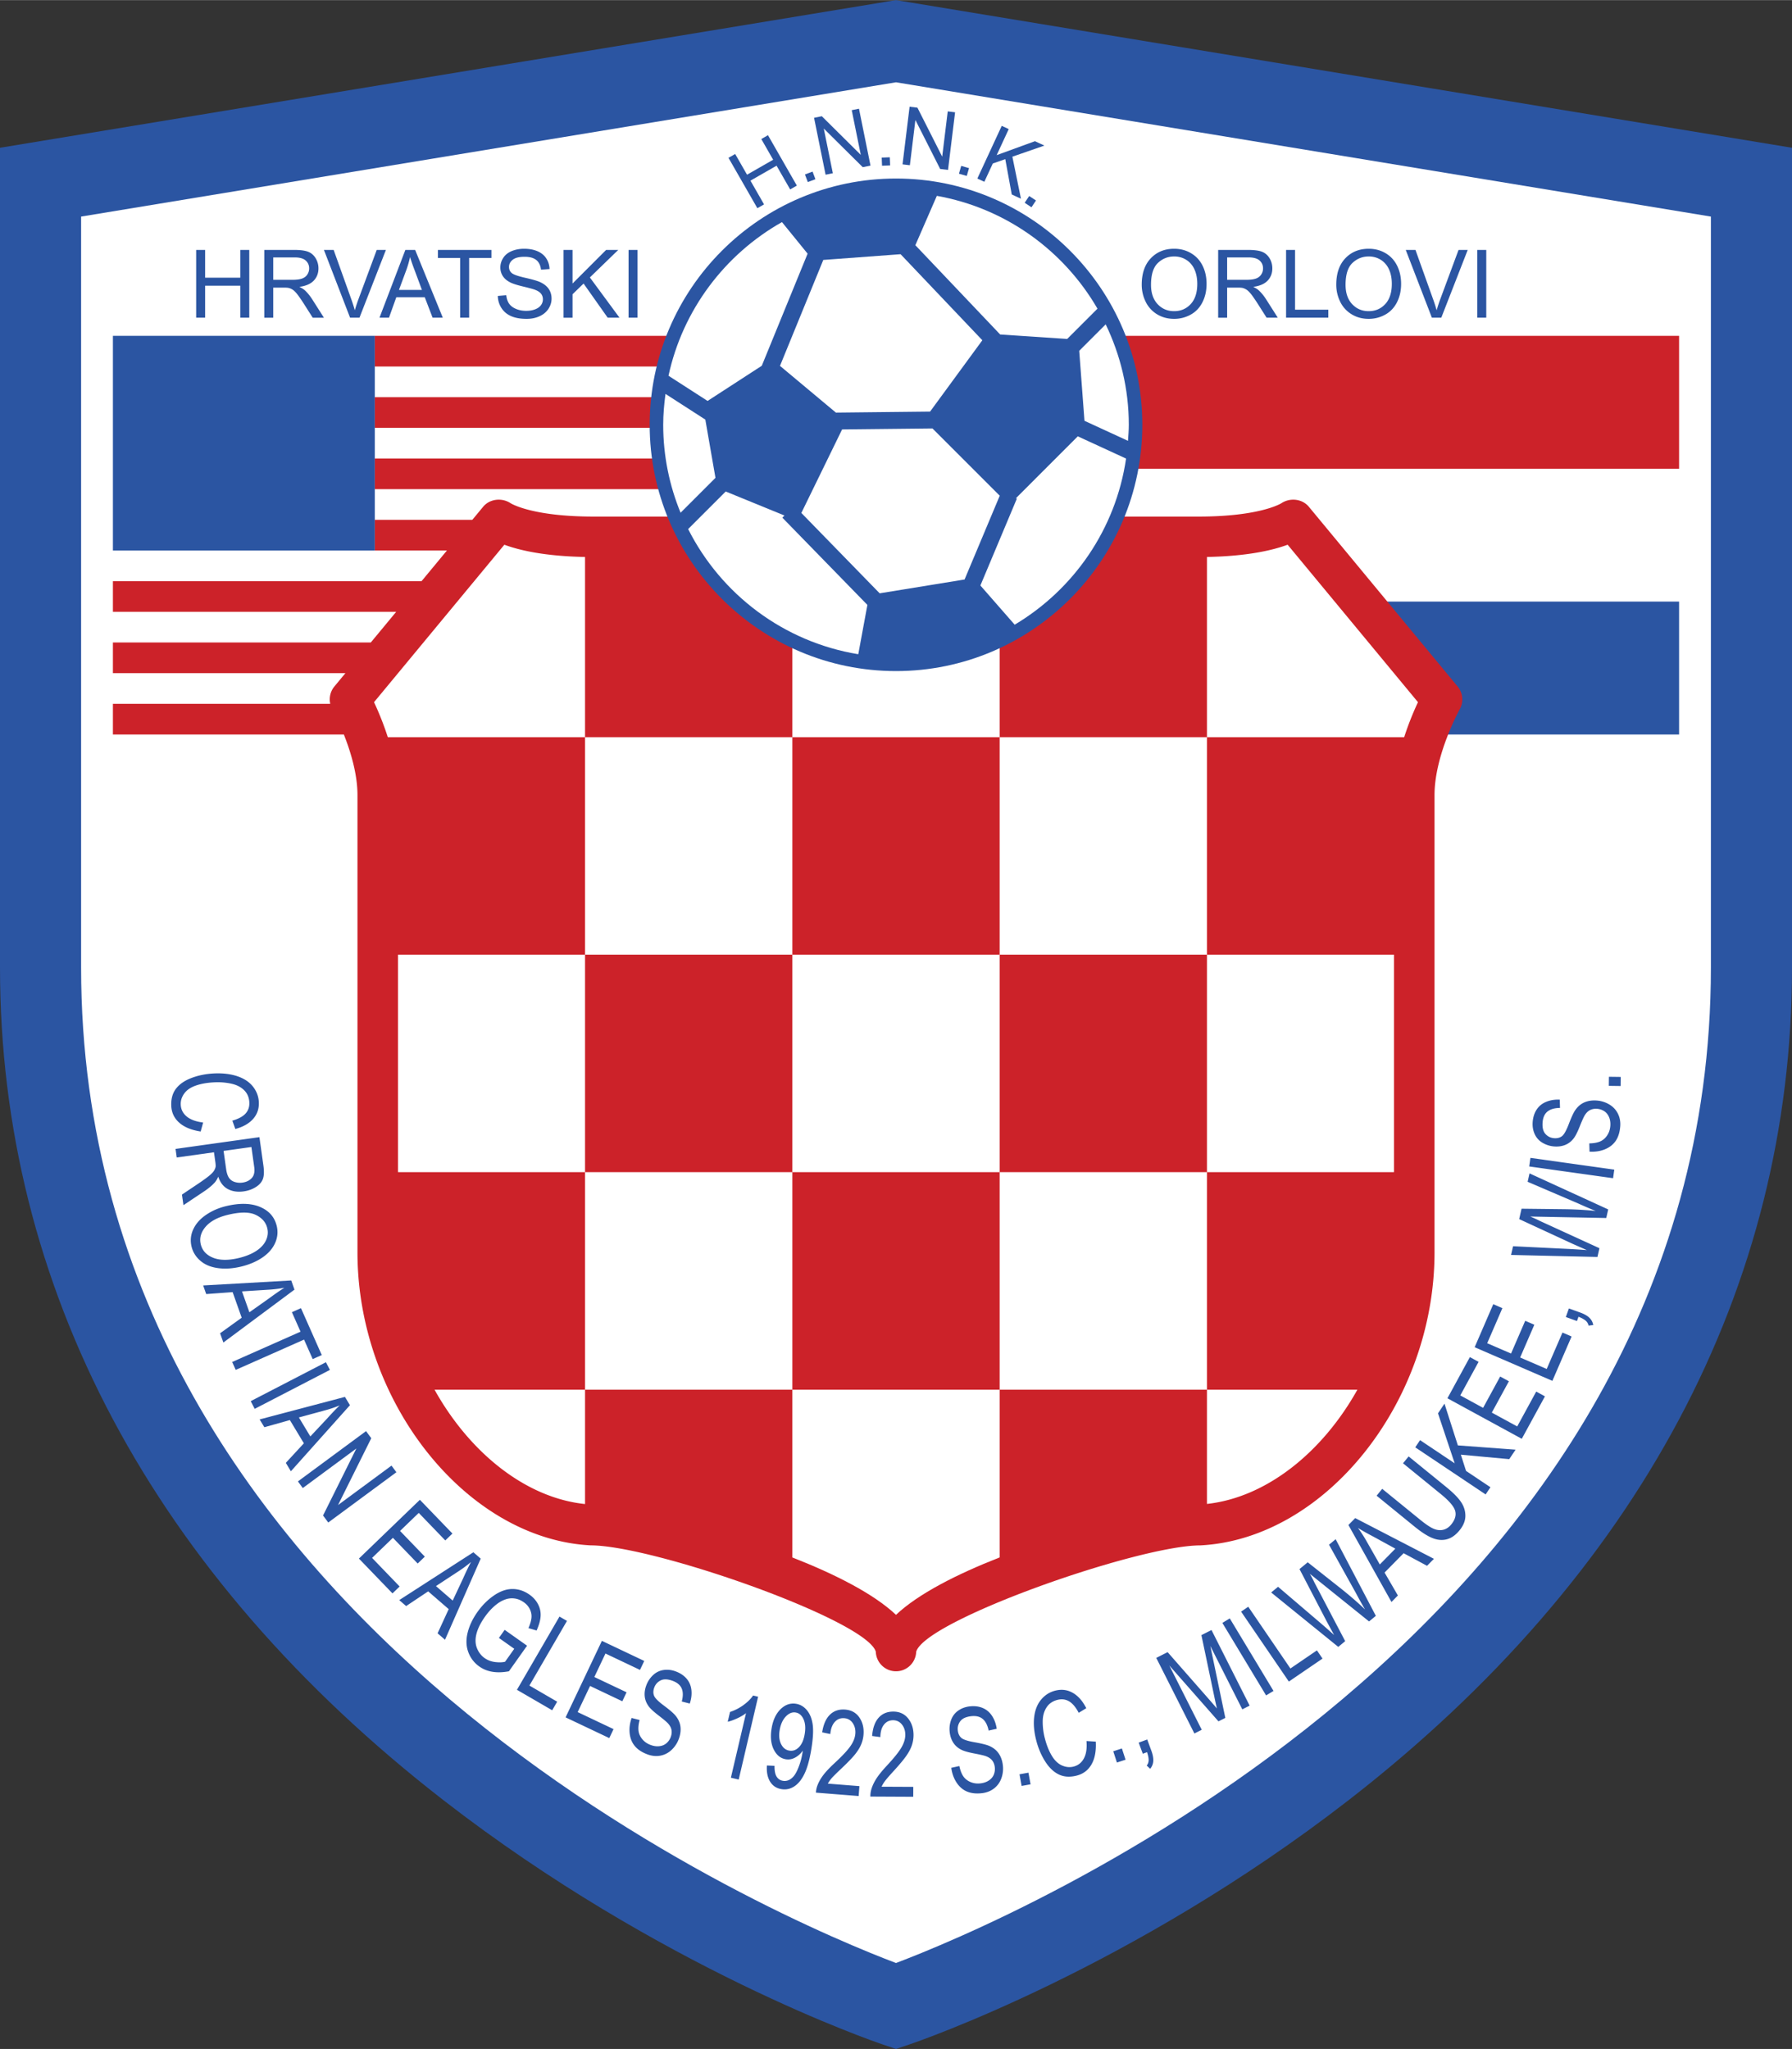 <svg xmlns="http://www.w3.org/2000/svg" width="2186" height="2500" viewBox="0 0 543.569 621.586"><rect x="0" y="0" width="543.569" height="621.586" fill="#333333" stroke="none"/><path d="M269.787.33L0 44.8v248.683c0 96.998 46.512 184.355 134.503 252.622 65.756 51.018 130.623 73.231 133.35 74.152l3.932 1.329 3.933-1.329c2.729-.921 67.597-23.135 133.349-74.152 87.994-68.267 134.503-155.624 134.503-252.622V44.8L271.785 0l-1.998.33z" fill="#2b55a2"/><path d="M271.785 24.933c3.783.622 228.343 37.639 247.185 40.744v227.806c0 201.1-215.53 290.059-247.185 302.022C240.135 583.541 24.6 494.582 24.6 293.482V65.676c18.844-3.105 243.406-40.121 247.185-40.743z" fill="#fff"/><path fill="#2b55a2" d="M312.296 222.802H509.32v-40.318H312.296v40.318zM61.616 340.52l-.746 2.723c-2.813-.428-4.979-1.321-6.503-2.674-1.525-1.357-2.331-3.063-2.416-5.117-.09-2.122.4-3.868 1.471-5.249 1.071-1.378 2.66-2.455 4.769-3.239 2.11-.785 4.39-1.233 6.843-1.338 2.674-.111 5.024.185 7.048.881 2.024.697 3.583 1.746 4.678 3.151 1.096 1.405 1.68 2.975 1.754 4.713.084 1.974-.498 3.663-1.747 5.068-1.25 1.401-3.045 2.415-5.388 3.043l-.9-2.53c1.855-.536 3.19-1.253 4.009-2.162.819-.904 1.2-2.018 1.145-3.339-.064-1.514-.595-2.763-1.585-3.74-.991-.977-2.296-1.633-3.912-1.981a19.524 19.524 0 0 0-4.97-.412c-2.19.092-4.092.416-5.706.969-1.613.557-2.803 1.361-3.567 2.422-.765 1.062-1.123 2.187-1.071 3.376.06 1.449.663 2.65 1.806 3.604 1.143.95 2.807 1.563 4.988 1.831zM76.26 347.951l.857 6.102c.2 1.426-.042 2.522-.727 3.287-.685.766-1.632 1.233-2.837 1.406a5.367 5.367 0 0 1-2.358-.188c-.749-.24-1.329-.661-1.74-1.266-.41-.604-.696-1.493-.863-2.67l-.771-5.49 8.439-1.181zm-22.648 3.179l11.293-1.585.417 2.963c.092.664.118 1.145.077 1.441-.075.408-.251.824-.524 1.257-.276.425-.783.941-1.524 1.542-.738.597-1.817 1.377-3.237 2.334l-4.921 3.299.453 3.212 6.438-4.301c1.263-.864 2.292-1.729 3.083-2.61.362-.416.708-.993 1.039-1.729.595 1.802 1.576 3.059 2.941 3.771s2.951.94 4.759.688c1.403-.2 2.646-.645 3.731-1.337 1.085-.697 1.794-1.521 2.124-2.482.333-.965.378-2.307.135-4.036l-1.207-8.601-25.439 3.571.362 2.603zM77.518 368.516c1.924.896 3.109 2.246 3.552 4.044.312 1.269.178 2.514-.407 3.739-.583 1.221-1.567 2.282-2.953 3.188-1.383.9-3.091 1.602-5.123 2.102-3.211.793-5.844.781-7.896-.024-2.053-.809-3.315-2.166-3.786-4.075-.46-1.878.02-3.647 1.443-5.321 1.424-1.666 3.64-2.875 6.646-3.616 3.757-.927 6.598-.943 8.524-.037zm-15.049.04c-1.781 1.217-3.064 2.674-3.85 4.376-.784 1.701-.953 3.455-.508 5.265.412 1.666 1.309 3.1 2.689 4.284 1.381 1.186 3.167 1.922 5.357 2.215 2.189.292 4.55.128 7.078-.493 2.497-.616 4.637-1.541 6.42-2.771 1.786-1.229 3.053-2.69 3.804-4.38.748-1.694.906-3.428.47-5.197-.667-2.707-2.384-4.629-5.147-5.766-2.765-1.129-6.216-1.186-10.356-.168-2.191.54-4.175 1.417-5.957 2.635zM81.29 391.249a39.323 39.323 0 0 0 4.98-.597c-1.226.761-2.745 1.811-4.557 3.144l-6.064 4.292-2.242-6.334 7.883-.505zm-18.741 1.313l8.017-.584 2.748 7.763-6.554 4.717.995 2.807 21.569-16.047-.981-2.775-26.718 1.506.924 2.613zM70.431 413.167l20.732-9.193-2.622-5.914 2.752-1.221 6.308 14.229-2.75 1.222-2.623-5.914-20.732 9.193-1.065-2.402zM76.05 425.051l22.81-11.812 1.21 2.33-22.813 11.816-1.207-2.334zM98.286 427.921a39.272 39.272 0 0 0 4.76-1.581c-1.049.993-2.326 2.322-3.833 3.996l-5.081 5.417-3.467-5.758 7.621-2.074zm-18.098 5.041l7.737-2.174 4.248 7.051-5.475 5.934 1.535 2.555 17.916-20.048-1.517-2.519-25.874 6.831 1.43 2.37zM90.364 449.402l20.666-15.258 1.588 2.149-10.082 20.284 16.218-11.972 1.483 2.01-20.666 15.259-1.577-2.138 10.099-20.32-16.245 11.996-1.484-2.01zM108.872 472.809l18.494-17.833 9.87 10.242-2.166 2.09-8.048-8.353-5.673 5.47 7.515 7.8-2.168 2.086-7.515-7.796-6.319 6.093 8.36 8.673-2.168 2.09-10.182-10.562zM138.843 476.821a39.19 39.19 0 0 0 4.036-2.979c-.688 1.266-1.491 2.931-2.408 4.989l-3.154 6.723-5.079-4.4 6.605-4.333zm-15.647 10.398l6.685-4.464 6.223 5.389-3.368 7.34 2.249 1.949 10.828-24.607-2.225-1.93-22.486 14.51 2.094 1.813zM151.338 496.889l1.739-2.459 6.795 4.813-5.498 7.763c-1.813.345-3.471.396-4.969.156-1.5-.24-2.833-.772-4-1.602a9.105 9.105 0 0 1-3.351-4.364c-.669-1.793-.736-3.764-.208-5.894.527-2.134 1.52-4.232 2.981-6.294 1.446-2.042 3.123-3.716 5.033-5.021 1.908-1.302 3.777-1.95 5.611-1.942s3.547.581 5.143 1.71c1.157.816 2.03 1.806 2.617 2.963a6.8 6.8 0 0 1 .75 3.615c-.086 1.257-.49 2.69-1.215 4.296l-2.464-.712c.525-1.241.827-2.291.908-3.155.082-.865-.079-1.722-.477-2.559-.398-.837-.999-1.542-1.802-2.11-.963-.681-1.934-1.077-2.911-1.185a5.942 5.942 0 0 0-2.791.32 9.29 9.29 0 0 0-2.48 1.369c-1.331 1.017-2.534 2.286-3.613 3.808-1.332 1.878-2.2 3.623-2.611 5.233-.408 1.605-.362 3.051.144 4.328.505 1.277 1.279 2.29 2.329 3.03.915.649 1.972 1.05 3.171 1.201 1.197.148 2.21.12 3.037-.088l2.783-3.928-4.651-3.292zM156.805 512.62l12.903-22.214 2.271 1.318-11.39 19.611 8.42 4.893-1.511 2.602-10.693-6.21zM171.562 520.984l11.01-23.214 12.849 6.097-1.29 2.719-10.476-4.969-3.377 7.123 9.782 4.637-1.292 2.723-9.781-4.645-3.761 7.932 10.881 5.161-1.291 2.723-13.254-6.287zM191.585 521.168l2.435.621c-.336 1.253-.451 2.342-.338 3.263.11.925.495 1.778 1.151 2.562.655.785 1.503 1.369 2.549 1.754.925.34 1.81.46 2.656.356.845-.101 1.558-.404 2.139-.913a4.542 4.542 0 0 0 1.283-1.878c.276-.757.351-1.481.218-2.17-.13-.685-.508-1.361-1.129-2.026-.41-.44-1.361-1.232-2.857-2.386s-2.493-2.09-2.991-2.811c-.661-.93-1.041-1.922-1.141-2.976-.1-1.053.055-2.134.463-3.247a8.065 8.065 0 0 1 2.05-3.131c.917-.869 1.984-1.39 3.201-1.569 1.215-.177 2.44-.04 3.672.416 1.373.505 2.474 1.233 3.305 2.194.829.961 1.319 2.102 1.47 3.428.15 1.325-.014 2.706-.491 4.14l-2.432-.625c.428-1.569.424-2.883-.014-3.932-.44-1.041-1.363-1.825-2.768-2.342-1.483-.545-2.691-.585-3.622-.124-.931.464-1.582 1.192-1.948 2.193-.318.869-.343 1.674-.066 2.411.262.729 1.275 1.753 3.039 3.066 1.764 1.317 2.931 2.33 3.501 3.035.845 1.041 1.339 2.154 1.483 3.331.143 1.178-.022 2.414-.496 3.708a8.629 8.629 0 0 1-2.174 3.315c-.979.929-2.109 1.513-3.388 1.762-1.279.24-2.578.12-3.9-.36-1.671-.617-2.953-1.45-3.842-2.499-.891-1.049-1.423-2.334-1.598-3.852s.019-3.088.58-4.714zM224.069 539.851l-2.371-.557 4.593-19.587c-.731.572-1.638 1.108-2.719 1.598-1.081.488-2.021.828-2.829 1.009l.697-2.971a14.676 14.676 0 0 0 4.128-2.131c1.249-.921 2.204-1.873 2.865-2.858l1.527.36-5.891 25.137zM242.396 529.977c-.864.905-1.842 1.27-2.935 1.098-1.101-.169-1.938-.817-2.508-1.946-.572-1.125-.732-2.498-.479-4.124.28-1.802.894-3.211 1.84-4.229.945-1.017 1.952-1.441 3.019-1.272 1.035.16 1.826.824 2.375 1.985.547 1.169.683 2.646.402 4.44-.28 1.798-.851 3.143-1.714 4.048zm-8.776 10.546c.795 1.257 1.95 2.006 3.469 2.242 1.425.224 2.749-.089 3.97-.93 1.221-.837 2.252-2.178 3.093-4.02.839-1.838 1.512-4.38 2.019-7.632.486-3.119.586-5.541.306-7.274-.282-1.734-.877-3.123-1.782-4.177-.905-1.049-1.988-1.673-3.247-1.873-1.742-.272-3.315.288-4.717 1.682-1.403 1.393-2.304 3.375-2.707 5.949-.389 2.499-.154 4.597.705 6.294.859 1.694 2.082 2.667 3.674 2.915.953.145 1.884-.023 2.792-.517.907-.492 1.678-1.193 2.308-2.109a17.73 17.73 0 0 1-.08.624 20.68 20.68 0 0 1-.953 3.764c-.435 1.213-.875 2.162-1.328 2.851-.45.685-.989 1.205-1.613 1.562a3.063 3.063 0 0 1-2.03.36c-.842-.128-1.485-.561-1.931-1.281-.447-.729-.657-1.817-.627-3.267l-2.318-.101c-.128 2.035.202 3.681.997 4.938zM260.687 541.845l-.236 3.003-12.963-1.029a7.46 7.46 0 0 1 .453-2.158c.428-1.125 1.049-2.214 1.866-3.268.815-1.057 1.96-2.262 3.438-3.619 2.303-2.138 3.888-3.844 4.753-5.117.873-1.27 1.353-2.498 1.449-3.699.096-1.241-.16-2.318-.777-3.228-.617-.904-1.474-1.405-2.564-1.489-1.159-.096-2.124.284-2.893 1.133-.767.849-1.219 2.07-1.357 3.672l-2.466-.521c.367-2.395 1.154-4.18 2.359-5.357 1.205-1.177 2.746-1.689 4.62-1.545 1.886.151 3.323.952 4.312 2.406.994 1.453 1.41 3.19 1.25 5.209a9.613 9.613 0 0 1-.729 2.986c-.408.97-1.029 1.971-1.862 3.007-.837 1.037-2.188 2.447-4.062 4.221-1.565 1.474-2.576 2.479-3.031 3.007a10.416 10.416 0 0 0-1.146 1.626l9.586.76zM277.025 542.068l-.011 3.011-13.005-.063a7.64 7.64 0 0 1 .288-2.187c.345-1.153.881-2.282 1.618-3.396.737-1.112 1.786-2.402 3.159-3.867 2.138-2.303 3.591-4.12 4.36-5.453.776-1.33 1.162-2.595 1.169-3.796.008-1.245-.332-2.299-1.018-3.159-.679-.861-1.568-1.293-2.662-1.302-1.165-.004-2.098.449-2.798 1.35-.705.901-1.065 2.158-1.081 3.76l-2.499-.332c.185-2.419.837-4.257 1.954-5.521 1.113-1.262 2.61-1.89 4.492-1.882 1.89.012 3.379.704 4.476 2.082 1.098 1.369 1.642 3.075 1.635 5.097a9.898 9.898 0 0 1-.505 3.039c-.337.993-.88 2.034-1.634 3.131-.756 1.098-2.002 2.603-3.735 4.513-1.453 1.581-2.386 2.662-2.799 3.223a10.536 10.536 0 0 0-1.025 1.706l9.621.046zM288.549 536.291l2.454-.541c.265 1.273.649 2.291 1.166 3.067.516.776 1.241 1.365 2.182 1.77.937.408 1.963.549 3.067.421.978-.116 1.821-.404 2.53-.877s1.209-1.065 1.501-1.778a4.56 4.56 0 0 0 .301-2.258c-.092-.797-.353-1.474-.781-2.034-.428-.553-1.068-.984-1.926-1.305-.561-.205-1.769-.485-3.623-.841-1.854-.36-3.167-.745-3.937-1.166-1.009-.532-1.793-1.245-2.357-2.142-.565-.896-.913-1.93-1.046-3.107a8.061 8.061 0 0 1 .417-3.72c.433-1.188 1.15-2.134 2.154-2.838 1.009-.705 2.162-1.138 3.467-1.286 1.454-.168 2.764-.012 3.941.473 1.168.484 2.121 1.285 2.854 2.398.732 1.121 1.205 2.427 1.426 3.916l-2.455.545c-.324-1.602-.916-2.771-1.781-3.508-.861-.736-2.037-1.017-3.527-.849-1.57.184-2.667.688-3.291 1.521-.621.833-.873 1.777-.749 2.835.104.921.444 1.649 1.021 2.182.568.536 1.93.993 4.102 1.373 2.161.385 3.662.761 4.491 1.134 1.225.552 2.166 1.325 2.822 2.31.661.985 1.069 2.162 1.226 3.532a8.607 8.607 0 0 1-.447 3.939c-.458 1.27-1.202 2.298-2.235 3.095-1.033.793-2.246 1.27-3.647 1.434-1.77.204-3.283.036-4.553-.5-1.27-.537-2.322-1.441-3.159-2.723-.844-1.273-1.376-2.767-1.608-4.472zM309.89 541.784l-.641-3.531 2.711-.488.641 3.527-2.711.492zM329.565 528.167l2.818.176c.152 2.839-.28 5.142-1.297 6.911-1.018 1.77-2.522 2.898-4.516 3.403-2.06.521-3.873.396-5.438-.368-1.569-.769-2.951-2.106-4.148-4.012-1.197-1.906-2.094-4.049-2.694-6.431-.656-2.595-.849-4.953-.576-7.079.271-2.122.984-3.863 2.134-5.221 1.153-1.361 2.57-2.25 4.26-2.675 1.914-.484 3.688-.256 5.313.681 1.631.937 2.987 2.486 4.076 4.652l-2.289 1.397c-.902-1.71-1.879-2.871-2.932-3.487s-2.223-.761-3.504-.44c-1.474.372-2.587 1.146-3.339 2.314-.753 1.169-1.138 2.578-1.146 4.231a19.768 19.768 0 0 0 .604 4.953c.536 2.122 1.241 3.92 2.114 5.39.873 1.465 1.901 2.466 3.095 2.999 1.194.532 2.366.652 3.524.36 1.404-.353 2.459-1.189 3.162-2.503.703-1.312.963-3.064.779-5.251zM338.798 534.686l-1.113-3.412 2.619-.857 1.113 3.411-2.619.858zM346.646 532.019l-1.245-3.367 2.587-.957 1.242 3.371c.455 1.229.651 2.291.596 3.172a3.964 3.964 0 0 1-.949 2.35l-1.045-.98c.369-.448.564-.985.584-1.605.021-.621-.14-1.438-.48-2.463l-1.29.479zM362.297 525.877l-11.567-22.938 3.447-1.742 12.385 14.118a223.455 223.455 0 0 1 2.562 2.971c-.221-.937-.525-2.322-.905-4.156l-3.796-18.098 3.063-1.545 11.571 22.935-2.23 1.129-9.693-19.219 4.544 21.813-2.078 1.049-14.909-16.949 9.837 19.504-2.231 1.128zM384.046 514.321l-13.265-21.997 2.25-1.361 13.265 22.001-2.25 1.357zM390.949 510.121l-14.482-21.217 2.167-1.481 12.787 18.73 8.044-5.493 1.698 2.49-10.214 6.971zM405.939 499.604l-20.354-16.509 2.093-1.726 13.005 11.107a215.603 215.603 0 0 1 3.988 3.515 500.384 500.384 0 0 1-2.303-4.248l-8.188-15.747 2.494-2.058 10.426 8.248c2.574 2.065 4.893 4.084 6.955 6.054a119.915 119.915 0 0 1-2.759-4.957l-8.164-14.679 2.014-1.665 12.192 23.246-2.059 1.698-15.562-12.517c-1.302-1.049-2.103-1.697-2.402-1.938a35.453 35.453 0 0 1 1.43 2.723l9.292 17.713-2.098 1.74zM414.628 467.732a39.15 39.15 0 0 0-2.715-4.217c1.223.769 2.831 1.678 4.825 2.719l6.51 3.571-4.712 4.793-3.908-6.866zm9.394 16.272l-4.037-6.951 5.773-5.869 7.111 3.819 2.086-2.118-23.876-12.359-2.062 2.098 13.061 23.358 1.944-1.978zM425.579 443.9l1.701-2.082 11.512 9.373c2.002 1.63 3.451 3.1 4.348 4.404.897 1.306 1.35 2.711 1.354 4.213.004 1.501-.584 2.982-1.77 4.432-1.16 1.426-2.431 2.331-3.808 2.707-1.378.376-2.835.265-4.368-.345-1.53-.604-3.355-1.77-5.466-3.491l-11.511-9.377 1.697-2.082 11.495 9.361c1.729 1.409 3.104 2.33 4.12 2.755 1.018.424 1.986.528 2.908.304.915-.224 1.721-.757 2.409-1.602 1.173-1.441 1.569-2.826 1.193-4.156-.381-1.329-1.818-3.011-4.319-5.053l-11.495-9.361zM450.639 453.35l-21.353-14.286 1.462-2.182 10.502 7.027-5.061-15.159 1.97-2.943 4.057 12.665 17.508 1.3-1.922 2.872-14.682-1.354 1.577 4.925 7.4 4.953-1.458 2.182zM461.603 436.474l-22.551-12.296 6.806-12.489 2.643 1.442-5.55 10.181 6.919 3.772 5.182-9.505 2.642 1.442-5.181 9.504 7.705 4.201 5.764-10.575 2.648 1.442-7.027 12.881zM470.883 418.893l-23.575-10.203 5.645-13.052 2.767 1.201-4.608 10.639 7.235 3.126 4.296-9.933 2.766 1.197-4.3 9.938 8.052 3.483 4.785-11.051 2.764 1.194-5.827 13.461zM478.343 400.738l-3.379-1.209.928-2.595 3.38 1.21c1.236.444 2.174.969 2.814 1.585a3.944 3.944 0 0 1 1.193 2.234l-1.422.168a2.64 2.64 0 0 0-.856-1.478c-.465-.412-1.193-.816-2.194-1.213l-.464 1.298zM484.557 381.304l-26.202-.608.601-2.646 17.081.837c1.789.092 3.56.208 5.305.34-2.55-1.125-4.023-1.773-4.416-1.954l-16.111-7.451.716-3.155 13.293.152c3.3.057 6.366.24 9.205.537a131.34 131.34 0 0 1-5.213-2.234l-15.438-6.623.576-2.546 23.863 10.931-.589 2.603-19.968-.387a543.731 543.731 0 0 1-3.088-.063c1.109.464 2.038.889 2.795 1.281l18.19 8.332-.6 2.654zM489.297 357.412l-25.441-3.563.366-2.603 25.439 3.567-.364 2.599zM482.154 349.36l-.068-2.511c1.301-.02 2.378-.208 3.235-.564.856-.36 1.573-.961 2.149-1.81.577-.845.909-1.821.993-2.931.072-.981-.055-1.866-.384-2.65-.329-.785-.817-1.39-1.462-1.81a4.516 4.516 0 0 0-2.158-.721c-.805-.061-1.518.067-2.146.384-.625.312-1.174.857-1.646 1.642-.309.513-.813 1.642-1.514 3.396-.701 1.754-1.33 2.971-1.886 3.647-.713.885-1.566 1.525-2.551 1.91-.985.384-2.069.528-3.251.44a8.102 8.102 0 0 1-3.572-1.117 5.776 5.776 0 0 1-2.382-2.654c-.501-1.121-.704-2.335-.604-3.644.113-1.458.513-2.715 1.209-3.78.696-1.057 1.662-1.842 2.898-2.346 1.234-.505 2.607-.729 4.113-.661l.067 2.511c-1.63.016-2.891.38-3.78 1.089-.885.705-1.385 1.81-1.496 3.303-.121 1.574.171 2.747.872 3.516.696.773 1.577 1.197 2.639 1.277.925.068 1.702-.128 2.334-.593.633-.456 1.342-1.709 2.126-3.764.785-2.058 1.438-3.455 1.962-4.195.772-1.098 1.706-1.878 2.8-2.339 1.096-.46 2.33-.641 3.703-.536a8.61 8.61 0 0 1 3.779 1.185c1.161.689 2.034 1.618 2.619 2.779.584 1.165.824 2.45.717 3.852-.133 1.777-.585 3.235-1.35 4.38-.77 1.142-1.857 2.002-3.271 2.587-1.406.58-2.972.825-4.694.728zM491.587 329.445l-3.586-.048.03-2.754 3.588.047-.032 2.755zM59.502 96.354V75.79h2.723v8.424h10.666V75.79h2.723v20.564h-2.723v-9.706H62.225v9.706h-2.723zM82.887 78.064h6.504c1.518 0 2.629.312 3.332.939.703.625 1.055 1.423 1.055 2.392 0 .665-.182 1.277-.544 1.842s-.893.977-1.589 1.233c-.699.256-1.668.384-2.911.384h-5.846v-6.79h-.001zm0 18.29v-9.129h3.153c.701 0 1.207.032 1.516.098a4.06 4.06 0 0 1 1.239.547c.407.262.868.721 1.381 1.375.515.655 1.169 1.598 1.962 2.833l2.721 4.276h3.396l-3.558-5.595c-.707-1.094-1.458-2.004-2.25-2.733-.375-.336-.921-.678-1.64-1.025 1.972-.272 3.429-.907 4.374-1.908.943-1.001 1.416-2.232 1.416-3.689a5.847 5.847 0 0 0-.855-3.101c-.57-.936-1.333-1.588-2.286-1.958-.953-.371-2.344-.555-4.176-.555h-9.115v20.564h2.722zM106.191 96.354L98.258 75.79h2.949l5.343 14.938c.431 1.197.789 2.32 1.079 3.368a44.986 44.986 0 0 1 1.105-3.368l5.542-14.938h2.783l-8.02 20.564h-2.848zM123.251 81.88c.472-1.297.85-2.614 1.13-3.944.329 1.132.825 2.559 1.487 4.285l2.12 5.709h-6.975l2.238-6.05zm-5.26 14.474l2.223-6.214h8.63l2.376 6.214h3.095l-8.386-20.564h-2.971l-7.848 20.564h2.881zM139.586 96.354V78.225h-6.758V75.79h16.239v2.435h-6.758v18.129h-2.723zM151 89.756l2.562-.225c.121 1.029.402 1.874.843 2.533.443.659 1.127 1.191 2.058 1.598.929.406 1.976.61 3.137.61 1.033 0 1.944-.154 2.735-.462.789-.308 1.377-.732 1.764-1.269a2.953 2.953 0 0 0 .579-1.758c0-.644-.182-1.205-.546-1.686-.367-.48-.978-.884-1.834-1.211-.551-.214-1.768-.549-3.649-1.001-1.884-.452-3.205-.881-3.962-1.285-.983-.514-1.713-1.153-2.194-1.918-.482-.763-.723-1.617-.723-2.564 0-1.041.294-2.012.881-2.917.588-.906 1.445-1.592 2.574-2.06 1.129-.469 2.382-.703 3.764-.703 1.52 0 2.861.246 4.022.736 1.161.493 2.054 1.216 2.678 2.171.625.955.959 2.036 1.008 3.243l-2.597.192c-.14-1.29-.613-2.262-1.419-2.92-.807-.659-1.998-.987-3.573-.987-1.642 0-2.837.3-3.588.903-.75.602-1.125 1.33-1.125 2.178 0 .739.265 1.345.797 1.82.522.477 1.886.965 4.09 1.465 2.207.499 3.718.935 4.535 1.31 1.191.55 2.07 1.247 2.637 2.092.566.845.851 1.819.851 2.921 0 1.091-.312 2.12-.937 3.087-.625.965-1.52 1.718-2.688 2.254s-2.484.805-3.946.805c-1.854 0-3.407-.273-4.661-.813-1.253-.541-2.234-1.357-2.946-2.446-.715-1.089-1.092-2.32-1.127-3.693zM170.943 96.354V75.79h2.723v10.198l10.189-10.198h3.68l-8.61 8.352 8.994 12.212h-3.587l-7.315-10.362-3.351 3.251v7.111h-2.723zM190.662 96.354V75.79h2.723v20.564h-2.723zM229.732 63.138l-8.758-15.285 2.029-1.163 3.599 6.282 7.921-4.538-3.597-6.283 2.027-1.161 8.757 15.287-2.028 1.161-4.124-7.199-7.922 4.538 4.124 7.2-2.028 1.161zM245.037 55.208l-.871-2.307 2.309-.871.868 2.307-2.306.871zM250.428 52.974l-3.499-17.265 2.352-.477 11.822 11.722-2.747-13.561 2.199-.445 3.495 17.267-2.347.477-11.825-11.724 2.747 13.561-2.197.445zM267.549 50.251l-.104-2.464 2.462-.102.1 2.463-2.458.103zM273.767 49.833l2.141-17.487 2.379.29 7.511 14.859 1.681-13.734 2.227.275-2.142 17.485-2.382-.292-7.512-14.857-1.677 13.732-2.226-.271zM290.879 52.664l.684-2.371 2.372.686-.685 2.369-2.371-.684zM296.461 54.135l7.399-15.988 2.122.983-3.66 7.908 11.605-4.232 2.87 1.329-9.714 3.371 2.603 12.751-2.79-1.291-1.963-10.715-3.78 1.313-2.57 5.554-2.122-.983zM310.822 61.492l1.363-2.056 2.058 1.359-1.362 2.059-2.059-1.362zM351.214 79.758c1.386-1.321 3.043-1.982 4.965-1.982 1.354 0 2.57.345 3.66 1.029 1.089.688 1.913 1.654 2.482 2.903.561 1.245.849 2.706.849 4.378 0 2.644-.665 4.687-1.985 6.124-1.322 1.439-3.004 2.158-5.046 2.158-2.01 0-3.676-.712-5.005-2.138-1.329-1.423-1.994-3.373-1.994-5.85 0-3.091.689-5.298 2.074-6.622zm-3.716 11.72a9.027 9.027 0 0 0 3.46 3.828c1.529.935 3.259 1.401 5.197 1.401 1.785 0 3.443-.422 4.988-1.269 1.546-.845 2.74-2.091 3.58-3.736.841-1.646 1.266-3.509 1.266-5.593 0-2.056-.401-3.896-1.202-5.518-.801-1.622-1.962-2.887-3.491-3.792-1.521-.909-3.235-1.361-5.133-1.361-2.898 0-5.262.965-7.094 2.894-1.834 1.931-2.748 4.603-2.748 8.015 0 1.803.393 3.513 1.177 5.131zM372.228 78.064h6.51c1.514 0 2.626.312 3.331.939.696.625 1.049 1.423 1.049 2.392a3.29 3.29 0 0 1-.545 1.842c-.36.564-.889.977-1.585 1.233-.697.256-1.674.384-2.915.384h-5.845v-6.79zm0 18.29v-9.129h3.154c.705 0 1.209.032 1.514.098.424.102.832.286 1.241.547.408.262.864.721 1.386 1.375.512.655 1.16 1.598 1.961 2.833l2.715 4.276h3.396l-3.557-5.595c-.705-1.094-1.457-2.004-2.25-2.733-.377-.336-.921-.678-1.641-1.025 1.977-.272 3.435-.907 4.379-1.908.938-1.001 1.409-2.232 1.409-3.689 0-1.133-.28-2.167-.849-3.101-.576-.936-1.336-1.588-2.29-1.958-.953-.371-2.347-.555-4.172-.555h-9.121v20.564h2.725zM390.108 96.354V75.79h2.723v18.13h10.09v2.434h-12.813zM410.224 79.758c1.394-1.321 3.043-1.982 4.965-1.982 1.354 0 2.578.345 3.668 1.029 1.081.688 1.913 1.654 2.474 2.903.569 1.245.85 2.706.85 4.378 0 2.644-.665 4.687-1.986 6.124-1.321 1.439-3.003 2.158-5.045 2.158-2.01 0-3.676-.712-5.005-2.138-1.329-1.423-1.994-3.373-1.994-5.85-.002-3.091.687-5.298 2.073-6.622zm-3.716 11.72a8.995 8.995 0 0 0 3.468 3.828c1.521.935 3.251 1.401 5.188 1.401 1.786 0 3.452-.422 4.989-1.269 1.546-.845 2.738-2.091 3.579-3.736s1.267-3.509 1.267-5.593c0-2.056-.401-3.896-1.202-5.518-.801-1.622-1.962-2.887-3.483-3.792-1.529-.909-3.235-1.361-5.133-1.361-2.898 0-5.27.965-7.104 2.894-1.833 1.931-2.746 4.603-2.746 8.015 0 1.803.393 3.513 1.177 5.131zM434.335 96.354l-7.928-20.564h2.947l5.342 14.938c.432 1.197.792 2.32 1.08 3.368.32-1.121.688-2.244 1.105-3.368l5.541-14.938h2.779l-8.017 20.564h-2.849zM448.108 96.354V75.79h2.723v20.564h-2.723z"/><path fill="#cc2229" d="M113.687 101.852v9.303h106.686v-9.303H113.687zM113.687 120.46v9.303h106.686v-9.303H113.687zM442.143 208.239l-45.132-54.533c-2.002-2.42-5.693-2.812-8.312-1.079-.063.04-6.361 4.062-25.203 4.062H180.074c-18.84 0-25.143-4.022-25.205-4.062-2.621-1.733-6.31-1.34-8.313 1.079l-3.284 3.968h-29.585v9.305h21.883l-7.7 9.304H34.248v9.303h85.924l-7.702 9.305H34.248v9.303h70.525l-3.35 4.046a6.15 6.15 0 0 0-1.249 5.259H34.248v9.303h70.054c2.008 5.063 4.13 11.925 4.13 18.376v138.744c0 45.385 33.059 86.921 70.745 88.883 19.127.009 83.748 22.702 86.482 32.271.12 3.292 2.811 5.926 6.126 5.926 3.318 0 6.005-2.634 6.125-5.926 2.735-9.569 67.351-32.263 86.16-32.263 38.006-1.971 71.065-43.507 71.065-88.892V241.178c0-12.175 7.564-25.877 7.64-26.016a6.162 6.162 0 0 0-.632-6.923zM113.687 139.068v9.303h106.686v-9.303H113.687z"/><path fill="#2b55a2" d="M113.687 166.991H34.248v-65.139h79.439v65.139z"/><path fill="#cc2229" d="M509.32 101.852H312.296v40.317H509.32v-40.317z"/><path d="M430.115 212.996l-39.535-47.769c-4.528 1.682-12.212 3.481-24.476 3.715v54.672h59.826a91.122 91.122 0 0 1 4.185-10.618zM177.464 456.265v-34.693h-45.657c10.592 19.022 27.585 32.827 45.657 34.693zM152.987 165.228a699217.7 699217.7 0 0 0-39.533 47.769 90.335 90.335 0 0 1 4.18 10.618h59.829v-54.672c-12.262-.234-19.945-2.034-24.476-3.715zM366.104 421.571v34.661c18.138-1.985 35.074-15.743 45.637-34.661h-45.637z" fill="#fff"/><path d="M366.104 355.583v65.988h-62.881v50.89c-12.936 5.068-24.68 11.03-31.438 17.417-6.759-6.379-18.496-12.341-31.44-17.405v-50.901h-62.881v-65.988h-56.731V289.6h56.731v-65.984h62.881v-54.625h62.879v54.625h62.881V289.6h56.731v65.984h-56.732v-.001zm-62.88 0h62.881v-65.984h-62.881v65.984zm0-65.984v-65.984h-62.879v65.984h62.879zm-62.879 0h-62.881v65.984h62.881v-65.984zm0 65.984v65.988h62.879v-65.988h-62.879z" fill="#fff"/><path d="M197.068 128.846c0 41.198 33.517 74.715 74.717 74.715 41.195 0 74.717-33.517 74.717-74.715s-33.521-74.715-74.717-74.715c-41.2 0-74.717 33.517-74.717 74.715z" fill="#2b55a2"/><path d="M277.654 74.361l25.726 27.084 20.331 1.355 9.186-9.183c-10.241-17.692-27.903-30.522-48.724-34.229l-6.519 14.973zM327.363 106.401l1.589 21.231 13.201 6.078c.112-1.613.248-3.223.248-4.865 0-10.922-2.566-21.232-7.01-30.472l-8.028 8.028zM253.56 125.146l28.563-.31 15.852-21.641-24.797-26.106-23.447 1.738-13.136 32.139 16.965 14.18zM282.849 129.953l-27.414.298-12.36 25.337 23.758 24.382 25.752-4.192 10.67-25.417-20.406-20.408zM263.109 183.489l-25.805-26.482.652-.637-17.825-7.291-11.395 11.395c9.981 19.812 28.984 34.264 51.606 37.973l2.767-14.958zM214.629 121.605l16.444-10.672 13.9-34.009-7.778-9.575c-17.314 9.777-30.109 26.624-34.417 46.615l11.851 7.641zM326.931 132.345l-18.767 18.769.284.12-11.066 26.362 10.402 11.892c17.889-10.661 30.653-28.963 33.788-50.399l-14.641-6.744zM217.024 144.939l-3.075-17.673-12.084-7.792c-.41 3.075-.696 6.186-.696 9.371 0 9.441 1.894 18.44 5.271 26.678l10.584-10.584z" fill="#fff"/></svg>